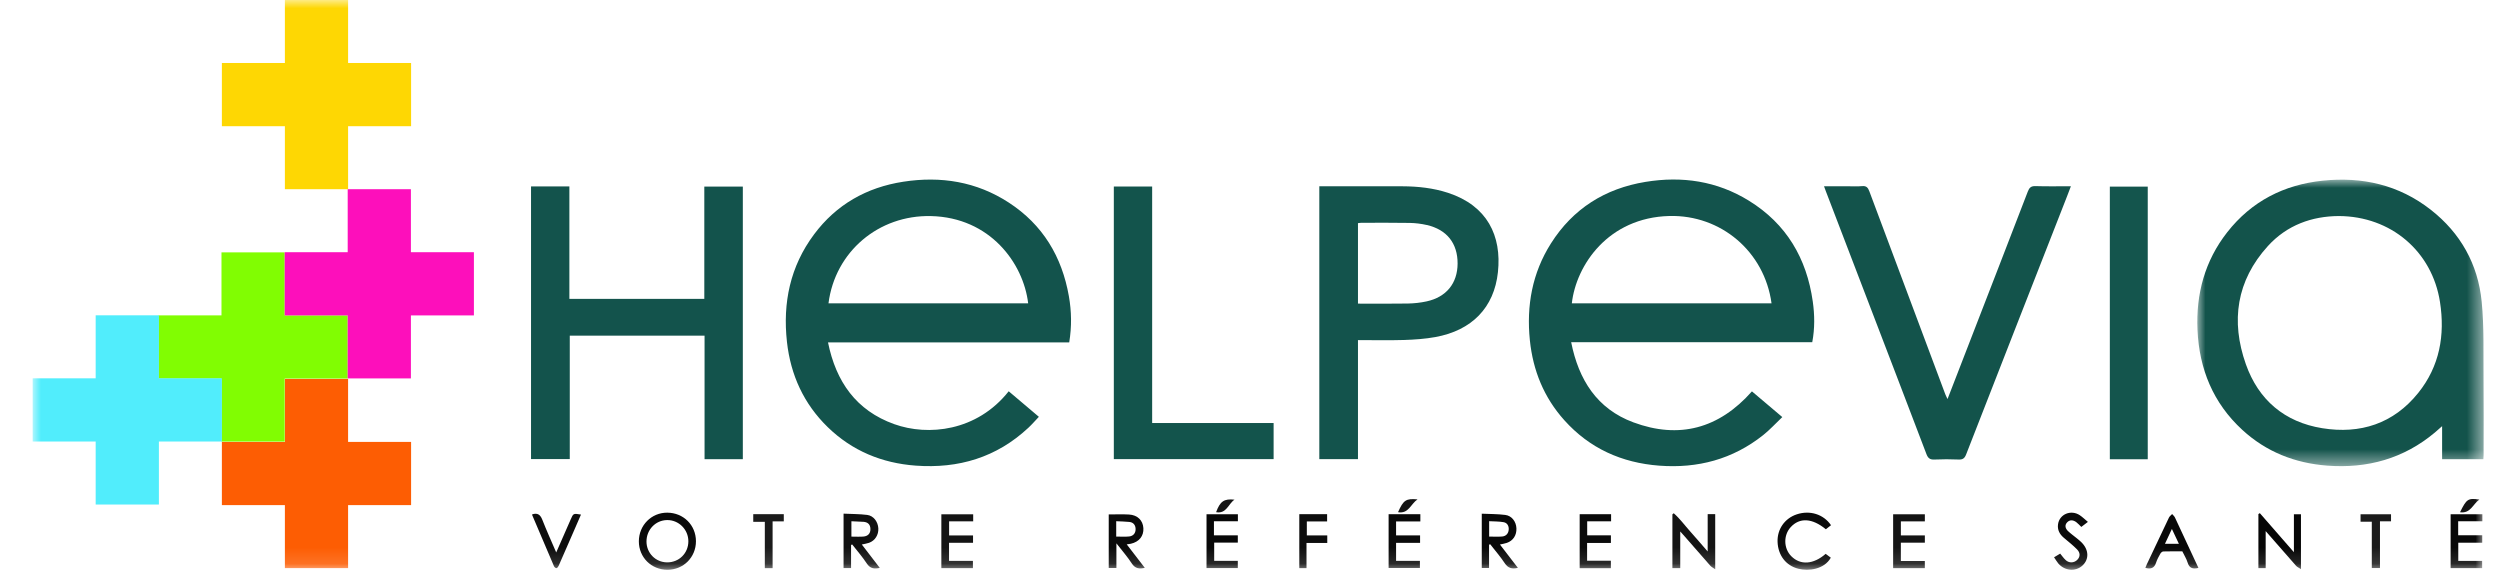 <?xml version="1.0" encoding="UTF-8"?>
<svg width="153px" height="35px" viewBox="0 0 153 35" version="1.1" xmlns="http://www.w3.org/2000/svg" xmlns:xlink="http://www.w3.org/1999/xlink">
    <title>Helpevia-logo</title>
    <defs>
        <polygon id="path-1" points="0 0 17.525 0 17.525 17.534 0 17.534"></polygon>
        <polygon id="path-3" points="0 34.87 150 34.87 150 0 0 0"></polygon>
    </defs>
    <g id="Helpevia-logo" stroke="none" stroke-width="1" fill="none" fill-rule="evenodd">
        <g id="Group-47" transform="translate(2, 0)">
            <path d="M48.703,18.565 L60.924,18.565 C60.629,16.092 58.58,13.307 54.976,13.224 C51.773,13.15 49.107,15.402 48.703,18.565 M63.437,20.954 L48.674,20.954 C49.162,23.356 50.393,25.122 52.727,25.958 C54.792,26.698 57.782,26.409 59.733,23.946 C60.337,24.457 60.941,24.968 61.579,25.509 C61.36,25.739 61.16,25.971 60.937,26.179 C58.99,27.997 56.659,28.69 54.037,28.496 C51.969,28.343 50.149,27.591 48.657,26.14 C47.191,24.714 46.387,22.952 46.162,20.927 C45.896,18.53 46.359,16.304 47.818,14.347 C49.181,12.517 51.034,11.469 53.278,11.122 C55.58,10.766 57.762,11.113 59.736,12.397 C61.818,13.75 62.991,15.706 63.416,18.131 C63.578,19.054 63.596,19.978 63.437,20.954" id="Fill-1" fill="#13534C"></path>
            <path d="M94.196,18.565 L106.418,18.565 C105.986,15.394 103.318,13.139 100.166,13.219 C96.427,13.314 94.461,16.218 94.196,18.565 M108.91,20.943 L94.156,20.943 C94.613,23.248 95.742,25.024 97.96,25.847 C100.763,26.889 103.206,26.229 105.218,23.952 C105.814,24.457 106.417,24.966 107.077,25.525 C106.677,25.905 106.319,26.3 105.907,26.628 C104.043,28.11 101.899,28.677 99.542,28.498 C97.246,28.323 95.282,27.442 93.735,25.716 C92.488,24.326 91.818,22.676 91.628,20.827 C91.411,18.71 91.77,16.71 92.918,14.897 C94.266,12.768 96.227,11.539 98.7,11.132 C100.94,10.764 103.08,11.078 105.03,12.281 C107.328,13.698 108.569,15.809 108.942,18.454 C109.058,19.274 109.07,20.094 108.91,20.943" id="Fill-3" fill="#13534C"></path>
            <g id="Group-7" transform="translate(132.475, 10.995)">
                <mask id="mask-2" fill="white">
                    <use xlink:href="#path-1"></use>
                </mask>
                <g id="Clip-6"></g>
                <path d="M8.65,2.227 C7.025,2.237 5.492,2.773 4.32,4.063 C2.396,6.18 2.039,8.657 2.971,11.294 C3.742,13.479 5.341,14.839 7.646,15.211 C9.979,15.588 12.009,14.933 13.521,13.052 C14.831,11.421 15.168,9.521 14.852,7.486 C14.373,4.398 11.858,2.234 8.65,2.227 M17.506,17.108 L14.982,17.108 L14.982,15.086 C14.808,15.239 14.679,15.358 14.545,15.47 C12.632,17.075 10.412,17.689 7.947,17.501 C5.975,17.35 4.221,16.661 2.757,15.316 C0.967,13.671 0.117,11.586 0.011,9.192 C-0.086,6.997 0.46,4.969 1.831,3.219 C3.315,1.326 5.298,0.31 7.675,0.062 C10.101,-0.191 12.343,0.32 14.287,1.841 C16.111,3.268 17.177,5.172 17.403,7.461 C17.557,9.021 17.501,10.602 17.517,12.174 C17.533,13.737 17.521,15.3 17.521,16.862 C17.521,16.936 17.512,17.009 17.506,17.108" id="Fill-5" fill="#13534B" mask="url(#mask-2)"></path>
            </g>
            <polygon id="Fill-8" fill="#13534C" points="30.499 11.409 32.846 11.409 32.846 18.291 41.104 18.291 41.104 11.419 43.461 11.419 43.461 28.102 41.119 28.102 41.119 20.542 32.87 20.542 32.87 28.095 30.499 28.095"></polygon>
            <path d="M81.108,18.582 C82.148,18.582 83.154,18.594 84.159,18.576 C84.542,18.569 84.93,18.527 85.304,18.446 C86.517,18.183 87.199,17.338 87.205,16.133 C87.21,14.895 86.551,14.052 85.325,13.772 C84.984,13.694 84.628,13.649 84.278,13.643 C83.293,13.625 82.307,13.635 81.322,13.635 C81.252,13.635 81.181,13.649 81.108,13.657 L81.108,18.582 Z M78.742,11.398 C78.851,11.398 78.944,11.398 79.037,11.398 C80.634,11.399 82.231,11.394 83.827,11.401 C84.773,11.405 85.709,11.505 86.612,11.799 C89.023,12.584 89.911,14.433 89.673,16.658 C89.44,18.833 88.074,20.222 85.844,20.628 C85.216,20.742 84.57,20.786 83.93,20.807 C82.999,20.836 82.067,20.814 81.108,20.814 L81.108,28.098 L78.742,28.098 L78.742,11.398 Z" id="Fill-10" fill="#13534C"></path>
            <path d="M117.189,24.422 C117.689,23.131 118.169,21.891 118.649,20.652 C119.801,17.677 120.956,14.704 122.1,11.727 C122.193,11.483 122.301,11.381 122.576,11.39 C123.282,11.413 123.989,11.398 124.739,11.398 C124.653,11.623 124.58,11.82 124.503,12.016 C122.442,17.281 120.379,22.546 118.326,27.815 C118.231,28.056 118.115,28.134 117.861,28.123 C117.369,28.101 116.875,28.101 116.383,28.124 C116.116,28.136 115.994,28.041 115.9,27.795 C114.702,24.644 113.493,21.497 112.288,18.349 C111.437,16.128 110.586,13.907 109.735,11.685 C109.705,11.607 109.678,11.528 109.63,11.398 C110.117,11.398 110.57,11.398 111.024,11.398 C111.334,11.398 111.647,11.421 111.955,11.391 C112.225,11.365 112.32,11.482 112.406,11.713 C113.949,15.852 115.5,19.989 117.051,24.125 C117.083,24.211 117.128,24.291 117.189,24.422" id="Fill-12" fill="#13534B"></path>
            <polygon id="Fill-14" fill="#13544C" points="68.512 25.889 75.945 25.889 75.945 28.098 66.166 28.098 66.166 11.415 68.512 11.415"></polygon>
            <mask id="mask-4" fill="white">
                <use xlink:href="#path-3"></use>
            </mask>
            <g id="Clip-17"></g>
            <polygon id="Fill-16" fill="#14554D" mask="url(#mask-4)" points="127.122 28.106 129.442 28.106 129.442 11.421 127.122 11.421"></polygon>
            <path d="M37.565,33.143 C37.566,33.847 38.119,34.408 38.82,34.417 C39.553,34.426 40.127,33.86 40.128,33.127 C40.13,32.406 39.535,31.815 38.822,31.828 C38.118,31.84 37.563,32.42 37.565,33.143 M37.098,33.129 C37.098,32.144 37.87,31.368 38.841,31.375 C39.832,31.383 40.589,32.138 40.592,33.12 C40.594,34.104 39.831,34.869 38.849,34.87 C37.862,34.871 37.097,34.111 37.098,33.129" id="Fill-18" fill="#0A0A0A" mask="url(#mask-4)"></path>
            <path d="M102.51,31.465 L102.971,31.465 L102.971,34.84 C102.843,34.749 102.739,34.699 102.669,34.619 C102.144,34.027 101.626,33.428 101.105,32.832 C101.031,32.746 100.954,32.664 100.831,32.527 L100.831,34.769 L100.351,34.769 L100.351,31.477 C100.379,31.455 100.406,31.433 100.434,31.411 C100.813,31.746 101.114,32.161 101.452,32.537 C101.794,32.917 102.124,33.308 102.51,33.751 L102.51,31.465 Z" id="Fill-19" fill="#141414" mask="url(#mask-4)"></path>
            <path d="M66.312,32.838 C66.596,32.838 66.853,32.859 67.104,32.832 C67.359,32.805 67.505,32.627 67.499,32.372 C67.493,32.135 67.363,31.966 67.112,31.942 C66.851,31.916 66.588,31.912 66.312,31.898 L66.312,32.838 Z M65.854,31.483 C66.281,31.483 66.687,31.466 67.091,31.488 C67.615,31.516 67.948,31.847 67.975,32.324 C68.002,32.806 67.716,33.162 67.208,33.277 C67.14,33.292 67.069,33.299 66.956,33.316 C67.335,33.808 67.69,34.271 68.061,34.752 C67.721,34.829 67.471,34.8 67.264,34.481 C66.997,34.071 66.671,33.7 66.324,33.252 L66.324,34.76 L65.854,34.76 L65.854,31.483 Z" id="Fill-20" fill="#0A0A0A" mask="url(#mask-4)"></path>
            <path d="M138.387,33.794 L138.387,31.472 L138.819,31.472 L138.819,34.832 C138.693,34.747 138.586,34.702 138.516,34.623 C137.909,33.937 137.307,33.245 136.659,32.503 L136.659,34.769 L136.214,34.769 L136.214,31.462 C136.243,31.443 136.272,31.424 136.302,31.405 C136.976,32.178 137.65,32.951 138.387,33.794" id="Fill-21" fill="#060606" mask="url(#mask-4)"></path>
            <path d="M50.106,31.9 L50.106,32.841 C50.375,32.841 50.612,32.857 50.845,32.837 C51.115,32.812 51.276,32.652 51.27,32.371 C51.265,32.106 51.117,31.956 50.852,31.936 C50.608,31.919 50.363,31.912 50.106,31.9 M50.085,33.35 L50.085,34.765 L49.626,34.765 L49.626,31.435 C50.12,31.459 50.6,31.454 51.073,31.513 C51.461,31.561 51.734,31.934 51.754,32.337 C51.774,32.735 51.553,33.087 51.188,33.219 C51.059,33.265 50.919,33.284 50.743,33.324 C51.107,33.799 51.467,34.267 51.842,34.755 C51.508,34.827 51.257,34.805 51.049,34.487 C50.781,34.079 50.455,33.709 50.155,33.323 C50.131,33.332 50.108,33.341 50.085,33.35" id="Fill-22" fill="#101010" mask="url(#mask-4)"></path>
            <path d="M89.136,32.839 C89.418,32.839 89.673,32.855 89.926,32.835 C90.168,32.815 90.315,32.653 90.333,32.415 C90.351,32.192 90.245,31.996 90.019,31.957 C89.733,31.907 89.436,31.914 89.136,31.897 L89.136,32.839 Z M89.13,33.336 C89.13,33.57 89.13,33.804 89.13,34.037 C89.13,34.272 89.13,34.507 89.13,34.762 L88.684,34.762 L88.684,31.438 C89.171,31.46 89.651,31.454 90.123,31.514 C90.523,31.564 90.789,31.926 90.805,32.332 C90.823,32.756 90.605,33.093 90.217,33.225 C90.097,33.266 89.969,33.285 89.796,33.325 C90.162,33.801 90.521,34.268 90.894,34.752 C90.536,34.839 90.292,34.773 90.089,34.466 C89.82,34.061 89.498,33.691 89.198,33.306 C89.176,33.316 89.153,33.326 89.13,33.336 L89.13,33.336 Z" id="Fill-23" fill="#080808" mask="url(#mask-4)"></path>
            <path d="M110.058,32.143 C109.941,32.236 109.841,32.314 109.742,32.391 C108.908,31.706 108.14,31.661 107.59,32.262 C107.138,32.756 107.153,33.564 107.625,34.038 C108.183,34.6 108.973,34.553 109.731,33.895 C109.833,33.971 109.94,34.051 110.046,34.13 C109.645,34.847 108.693,34.964 108.061,34.807 C107.299,34.618 106.817,33.988 106.787,33.162 C106.76,32.387 107.224,31.722 107.965,31.477 C108.764,31.212 109.603,31.471 110.058,32.143" id="Fill-24" fill="#0A0A0A" mask="url(#mask-4)"></path>
            <polygon id="Fill-25" fill="#141414" mask="url(#mask-4)" points="114.332 34.333 115.799 34.333 115.799 34.771 113.86 34.771 113.86 31.474 115.801 31.474 115.801 31.908 114.333 31.908 114.333 32.767 115.801 32.767 115.801 33.212 114.332 33.212"></polygon>
            <polygon id="Fill-26" fill="#141414" mask="url(#mask-4)" points="57.559 31.475 57.559 31.906 56.085 31.906 56.085 32.769 57.55 32.769 57.55 33.219 56.081 33.219 56.081 34.326 57.542 34.326 57.542 34.77 55.611 34.77 55.611 31.475"></polygon>
            <polygon id="Fill-27" fill="#0A0A0A" mask="url(#mask-4)" points="83.44 34.325 84.898 34.325 84.898 34.761 82.983 34.761 82.983 31.469 84.926 31.469 84.926 31.912 83.44 31.912 83.44 32.766 84.909 32.766 84.909 33.223 83.44 33.223"></polygon>
            <polygon id="Fill-28" fill="#0A0A0A" mask="url(#mask-4)" points="96.585 34.773 94.676 34.773 94.676 31.469 96.599 31.469 96.599 31.904 95.136 31.904 95.136 32.762 96.587 32.762 96.587 33.229 95.13 33.229 95.13 34.316 96.585 34.316"></polygon>
            <polygon id="Fill-29" fill="#080808" mask="url(#mask-4)" points="149.913 32.758 149.913 33.214 148.446 33.214 148.446 34.327 149.907 34.327 149.907 34.769 147.978 34.769 147.978 31.472 149.921 31.472 149.921 31.901 148.44 31.901 148.44 32.758"></polygon>
            <polygon id="Fill-30" fill="#080808" mask="url(#mask-4)" points="72.293 31.901 72.293 32.763 73.754 32.763 73.754 33.208 72.308 33.208 72.308 34.324 73.753 34.324 73.753 34.766 71.839 34.766 71.839 31.472 73.759 31.472 73.759 31.901"></polygon>
            <path d="M130.92,32.372 C130.763,32.707 130.636,32.979 130.496,33.279 L131.347,33.279 C131.208,32.983 131.08,32.712 130.92,32.372 M132.544,34.756 C132.205,34.84 131.989,34.778 131.884,34.435 C131.814,34.203 131.679,33.992 131.559,33.743 C131.174,33.743 130.781,33.737 130.39,33.749 C130.328,33.751 130.247,33.824 130.213,33.886 C130.114,34.062 130.014,34.242 129.953,34.433 C129.848,34.763 129.638,34.85 129.295,34.753 C129.325,34.681 129.352,34.607 129.385,34.536 C129.835,33.583 130.283,32.629 130.739,31.679 C130.779,31.594 130.868,31.532 130.934,31.459 C130.992,31.529 131.068,31.59 131.106,31.669 C131.585,32.691 132.06,33.715 132.544,34.756" id="Fill-31" fill="#080808" mask="url(#mask-4)"></path>
            <path d="M125.779,31.94 C125.585,32.088 125.477,32.171 125.376,32.248 C125.269,32.145 125.178,32.038 125.068,31.956 C124.887,31.822 124.679,31.793 124.514,31.963 C124.341,32.14 124.397,32.345 124.561,32.501 C124.73,32.662 124.924,32.798 125.106,32.947 C125.205,33.029 125.306,33.109 125.396,33.2 C125.843,33.652 125.861,34.232 125.445,34.613 C125.024,35 124.349,34.94 123.963,34.478 C123.876,34.372 123.807,34.251 123.708,34.106 C123.842,34.025 123.963,33.953 124.083,33.881 C124.199,34.02 124.296,34.163 124.419,34.277 C124.624,34.468 124.92,34.458 125.115,34.275 C125.311,34.09 125.332,33.844 125.115,33.623 C124.862,33.364 124.572,33.141 124.297,32.905 C124.045,32.689 123.905,32.422 123.951,32.087 C124.036,31.467 124.746,31.171 125.286,31.533 C125.453,31.645 125.598,31.789 125.779,31.94" id="Fill-32" fill="#0A0A0A" mask="url(#mask-4)"></path>
            <path d="M30.574,31.479 C30.897,31.372 31.069,31.497 31.191,31.811 C31.446,32.463 31.737,33.102 32.04,33.81 C32.355,33.092 32.643,32.436 32.93,31.781 C33.09,31.415 33.089,31.414 33.556,31.492 C33.393,31.867 33.233,32.235 33.073,32.603 C32.779,33.278 32.487,33.953 32.19,34.625 C32.163,34.685 32.107,34.764 32.055,34.772 C32.011,34.779 31.927,34.708 31.904,34.653 C31.453,33.607 31.008,32.557 30.564,31.508 C30.56,31.501 30.57,31.489 30.574,31.479" id="Fill-33" fill="#0D0D0D" mask="url(#mask-4)"></path>
            <polygon id="Fill-34" fill="#0D0D0D" mask="url(#mask-4)" points="77.517 31.467 79.219 31.467 79.219 31.912 77.978 31.912 77.978 32.767 79.229 32.767 79.229 33.229 77.958 33.229 77.958 34.77 77.517 34.77"></polygon>
            <polygon id="Fill-35" fill="#1B1B1B" mask="url(#mask-4)" points="44.099 31.467 45.968 31.467 45.968 31.908 45.283 31.908 45.283 34.771 44.807 34.771 44.807 31.936 44.099 31.936"></polygon>
            <polygon id="Fill-36" fill="#1B1B1B" mask="url(#mask-4)" points="143.154 34.764 143.154 31.929 142.466 31.929 142.466 31.473 144.331 31.473 144.331 31.904 143.654 31.904 143.654 34.764"></polygon>
            <path d="M73.553,30.579 C73.174,30.83 73.062,31.464 72.425,31.345 C72.672,30.68 72.91,30.51 73.553,30.579" id="Fill-37" fill="#141414" mask="url(#mask-4)"></path>
            <path d="M148.553,31.35 C148.957,30.532 149.039,30.476 149.74,30.571 C149.335,30.852 149.202,31.442 148.553,31.35" id="Fill-38" fill="#141414" mask="url(#mask-4)"></path>
            <path d="M83.559,31.346 C83.888,30.606 84.046,30.495 84.752,30.562 C84.331,30.849 84.205,31.459 83.559,31.346" id="Fill-39" fill="#141414" mask="url(#mask-4)"></path>
            <path d="M23.151,11.483 C23.093,11.469 23.035,11.455 22.976,11.442 C23.035,11.456 23.093,11.469 23.151,11.483" id="Fill-40" fill="#FD0FBB" mask="url(#mask-4)"></path>
            <path d="M11.494,19.179 C11.46,19.203 11.427,19.227 11.394,19.251 C11.427,19.227 11.46,19.203 11.494,19.179" id="Fill-41" fill="#CDD988" mask="url(#mask-4)"></path>
            <polygon id="Fill-42" fill="#FD5D03" mask="url(#mask-4)" points="23.159 27.045 19.303 27.045 19.303 23.189 15.435 23.189 15.435 27.045 11.579 27.045 11.579 30.913 15.435 30.913 15.435 34.768 19.303 34.768 19.303 30.913 23.159 30.913"></polygon>
            <polygon id="Fill-43" fill="#FED703" mask="url(#mask-4)" points="23.159 3.855 19.303 3.855 19.303 -3.21638142e-05 15.435 -3.21638142e-05 15.435 3.855 11.579 3.855 11.579 7.724 15.435 7.724 15.435 11.579 19.303 11.579 19.303 7.724 23.159 7.724"></polygon>
            <polygon id="Fill-44" fill="#81FD02" mask="url(#mask-4)" points="19.279 19.301 15.423 19.301 15.423 15.445 11.555 15.445 11.555 19.301 7.7 19.301 7.7 23.169 11.555 23.169 11.555 27.025 15.423 27.025 15.423 23.169 19.279 23.169"></polygon>
            <polygon id="Fill-45" fill="#FD0FBB" mask="url(#mask-4)" points="27.003 15.435 23.148 15.435 23.148 11.579 19.279 11.579 19.279 15.435 15.424 15.435 15.424 19.303 19.279 19.303 19.279 23.159 23.148 23.159 23.148 19.303 27.003 19.303"></polygon>
            <polygon id="Fill-46" fill="#51EDFC" mask="url(#mask-4)" points="11.579 23.153 7.724 23.153 7.724 19.297 3.855 19.297 3.855 23.153 -1.28655257e-05 23.153 -1.28655257e-05 27.021 3.855 27.021 3.855 30.877 7.724 30.877 7.724 27.021 11.579 27.021"></polygon>
        </g>
    </g>
</svg>